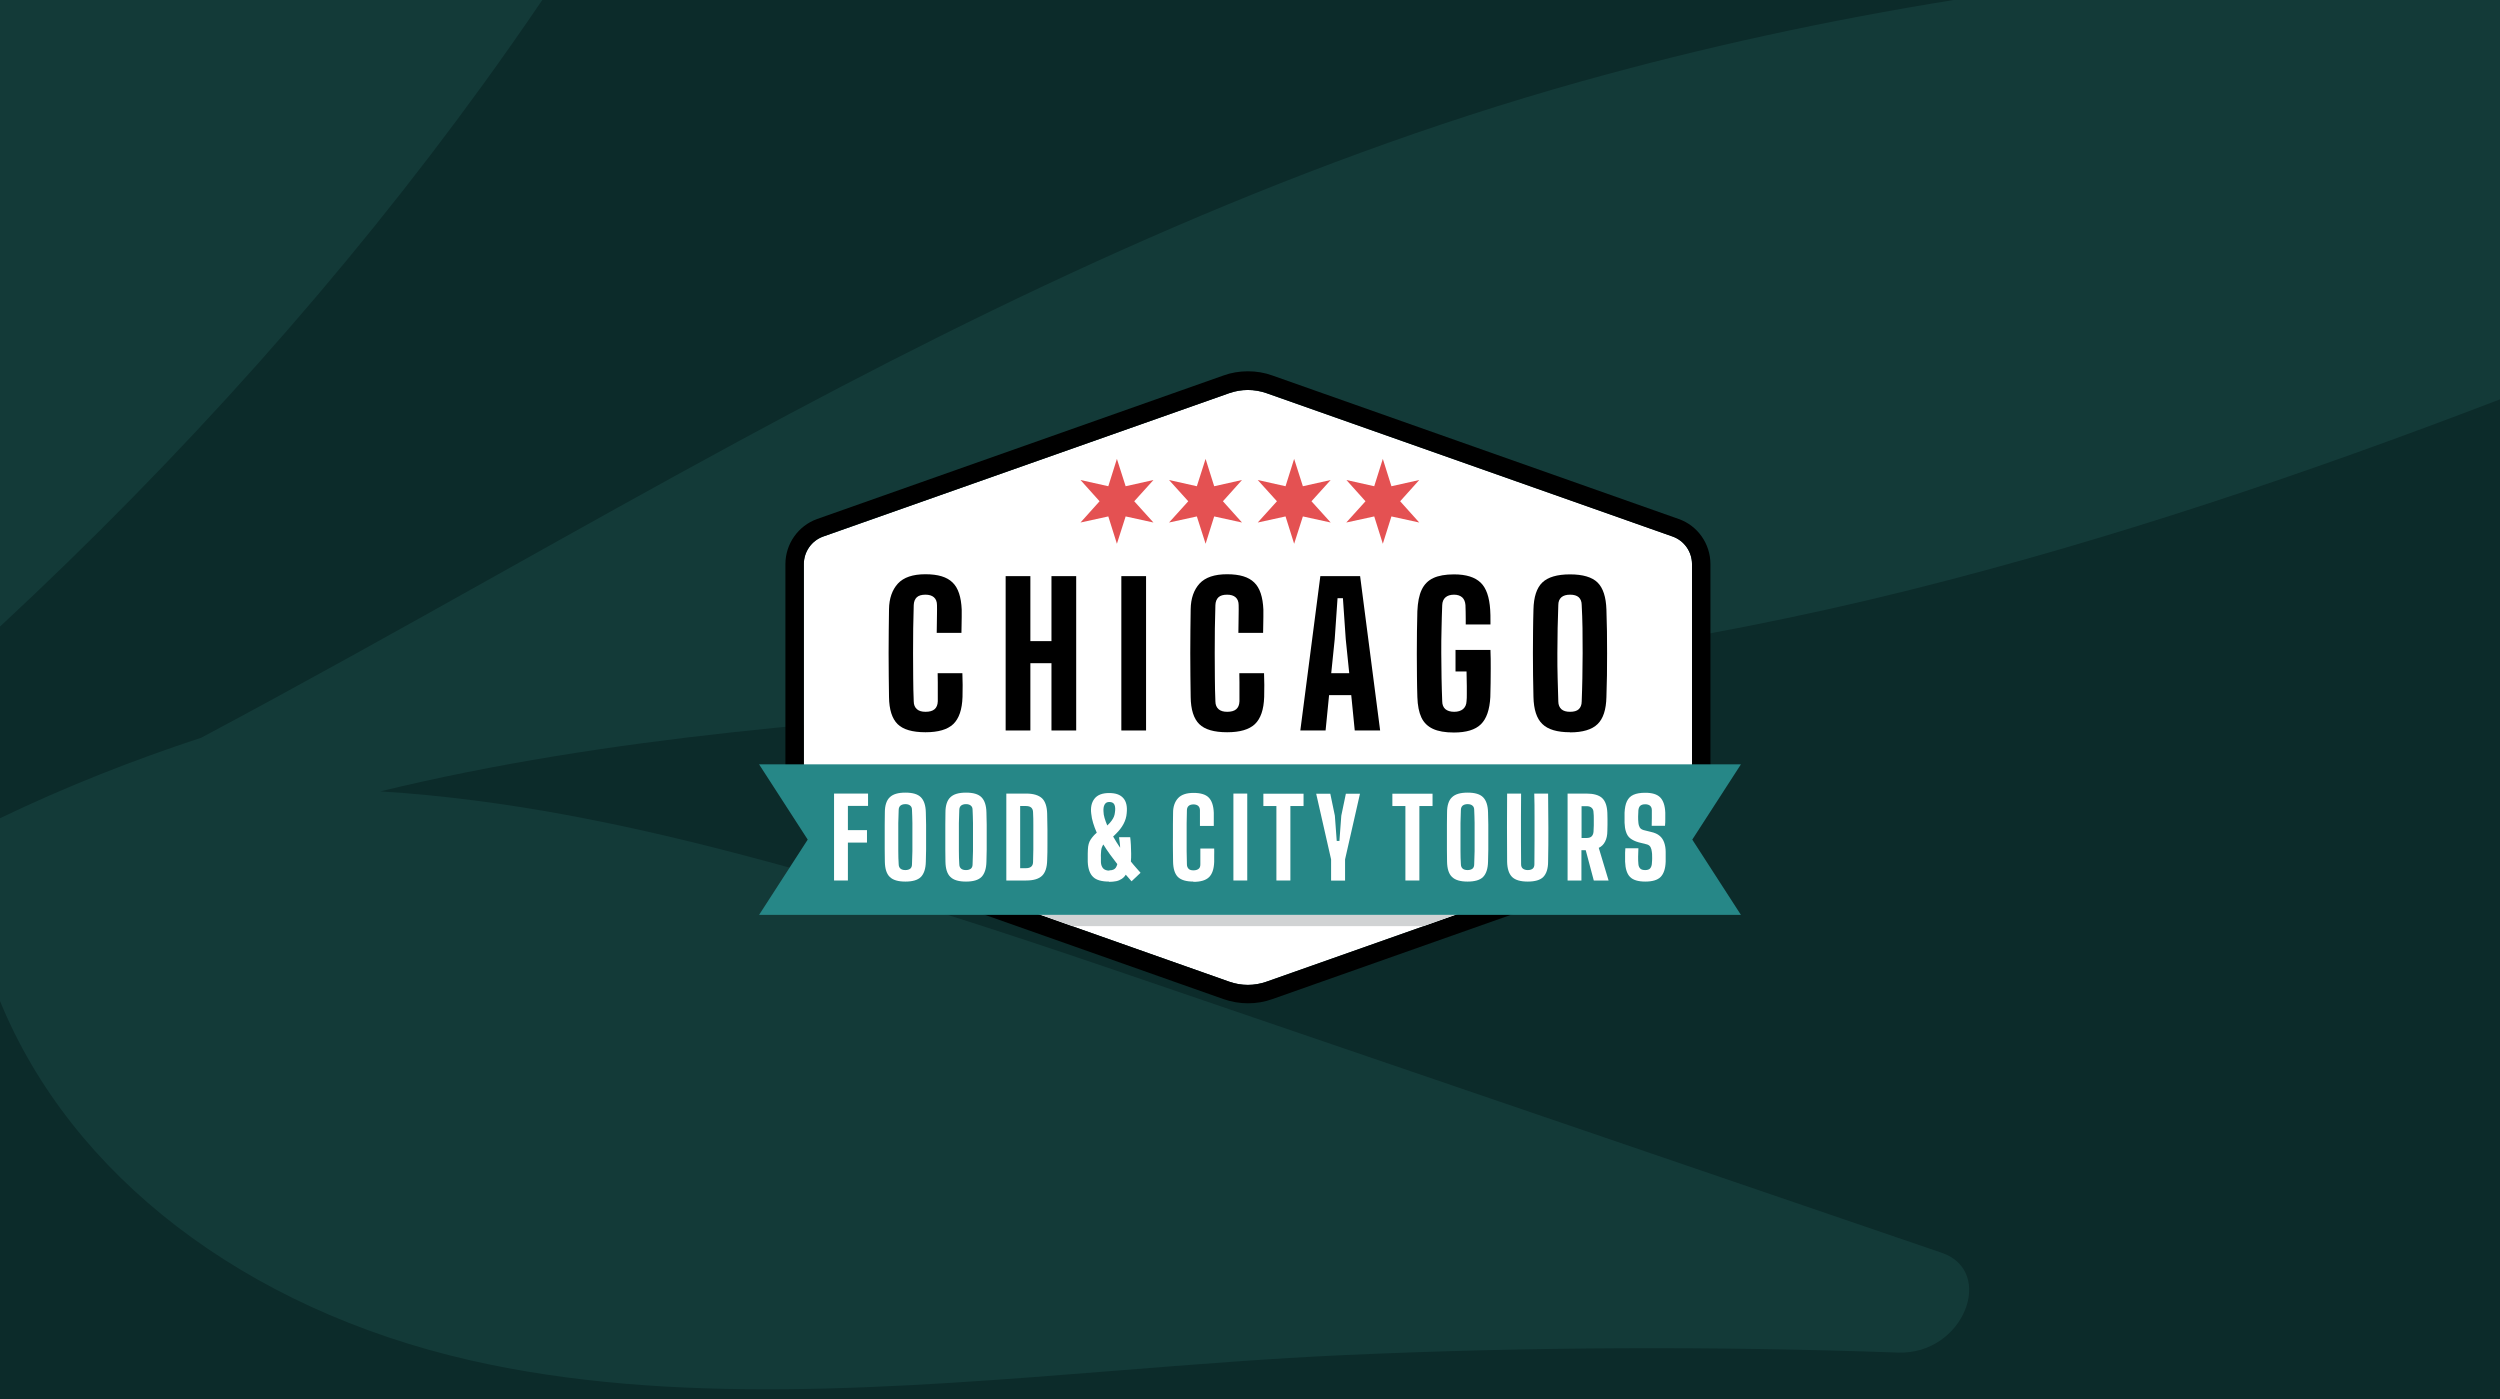 <?xml version="1.0" encoding="UTF-8"?> <svg xmlns="http://www.w3.org/2000/svg" width="1515" height="848" viewBox="0 0 1515 848" fill="none"><rect width="1515" height="848" fill="#0C2B2A"></rect><path fill-rule="evenodd" clip-rule="evenodd" d="M328.624 0H0L0 379.709C110.462 277.058 208.963 166.738 292.577 51.386C304.912 34.371 316.929 17.238 328.624 0ZM0 495.862V606.58C43.155 712.163 147.957 793.004 284.558 824.251C406.232 852.101 542.612 841.254 676.725 830.586C723.358 826.877 769.716 823.19 815.086 821.159C927.6 816.131 1039.42 815.698 1150.12 819.663C1189.99 821.094 1209.59 770.433 1176.66 759.175C1117.8 739.058 1058.95 718.93 1000.09 698.802C895.161 662.913 790.23 627.025 685.269 591.203C608.301 564.938 530.932 539.368 450.523 518.251C380.153 499.761 307.159 484.4 230.438 479.573C369.721 445.709 515.349 435.952 656.784 426.477C690.357 424.227 723.695 421.994 756.654 419.457C890.765 409.157 1024.44 390.729 1157.55 357.469C1279.08 327.089 1398.16 286.835 1515 241.994V0H1183.9C1108.2 12.188 1032.67 28.463 957.74 49.459C777.327 100.013 609.259 179.784 447.704 267.311C398.853 293.766 350.44 320.856 302.023 347.947C242.273 381.38 182.518 414.816 121.931 447.065C80.21 460.798 39.368 476.895 0 495.862Z" fill="#133A38"></path><g clip-path="url(#clip0_406_1366)"><path d="M1025.36 491.163V341.836C1025.36 334.288 1020.64 327.642 1013.63 325.098L767.312 238.209C763.729 236.979 759.984 236.322 756.156 236.322C752.329 236.322 748.583 236.979 745.001 238.209L498.841 325.18C491.839 327.642 487.116 334.37 487.116 341.918V491.245C487.116 498.794 491.839 505.44 498.841 507.983L745.082 594.954C752.248 597.497 760.146 597.497 767.312 594.954L1013.55 507.983C1020.56 505.522 1025.28 498.794 1025.28 491.245L1025.36 491.163Z" fill="white"></path><path d="M756.238 236.323C759.984 236.323 763.811 236.979 767.394 238.21L1013.63 325.181C1020.64 327.642 1025.36 334.37 1025.36 341.918V491.246C1025.36 498.794 1020.64 505.44 1013.63 507.984L767.394 594.954C763.811 596.185 760.065 596.841 756.238 596.841C752.411 596.841 748.665 596.185 745.082 594.954L498.841 507.984C491.839 505.522 487.116 498.794 487.116 491.246V341.836C487.116 334.288 491.839 327.642 498.841 325.099L745.082 238.21C748.665 236.979 752.411 236.323 756.238 236.323ZM756.238 225C751.189 225 746.141 225.82 741.418 227.543L495.177 314.514C483.696 318.617 475.96 329.611 475.96 341.836V478.364C475.96 478.364 491.431 510.117 495.177 518.486L741.418 605.457C746.141 607.097 751.189 608 756.238 608C761.286 608 766.335 607.18 771.058 605.457L1017.3 518.486C1022.43 510.527 1036.52 487.307 1036.52 487.307V341.836C1036.52 329.529 1028.78 318.535 1017.3 314.514L771.058 227.543C766.335 225.82 761.286 225 756.238 225Z" fill="black"></path><path d="M649.892 561.233H862.584L881.557 554.505H630.919L649.892 561.233Z" fill="#D1D3D4"></path><path d="M1055 463.186H460L489.477 508.804L460 554.423H1055L1025.52 508.804L1055 463.186Z" fill="#268787"></path><path d="M505.437 533.582V480.907H526.039V488.374H513.824V503.06H525.387V510.609H513.824V533.582H505.437Z" fill="white"></path><path d="M548.676 534.239C544.279 534.239 541.185 533.336 539.23 531.449C537.276 529.562 536.299 526.526 536.217 522.177C536.217 519.716 536.136 517.255 536.136 514.793C536.136 512.332 536.136 509.788 536.136 507.245C536.136 504.701 536.136 502.158 536.136 499.696C536.136 497.235 536.136 494.773 536.217 492.312C536.217 488.046 537.276 484.928 539.23 483.123C541.185 481.236 544.279 480.333 548.676 480.333C553.073 480.333 556.167 481.236 558.04 483.123C559.913 485.01 560.972 488.046 561.053 492.312C561.135 494.773 561.216 497.235 561.216 499.696C561.216 502.158 561.216 504.701 561.216 507.245C561.216 509.788 561.216 512.25 561.216 514.793C561.216 517.255 561.135 519.716 561.053 522.177C560.972 526.444 559.913 529.562 558.04 531.449C556.167 533.336 552.992 534.239 548.676 534.239ZM548.676 527.264C549.979 527.264 550.956 526.936 551.689 526.362C552.34 525.788 552.666 524.885 552.666 523.736C552.747 521.193 552.829 518.567 552.91 515.778C552.91 512.988 552.91 510.116 552.91 507.245C552.91 504.373 552.91 501.501 552.91 498.712C552.91 495.922 552.747 493.297 552.666 490.835C552.666 489.686 552.34 488.784 551.607 488.21C550.956 487.635 549.979 487.307 548.676 487.307C547.373 487.307 546.396 487.635 545.663 488.21C545.012 488.784 544.605 489.686 544.605 490.835C544.523 493.297 544.442 495.922 544.36 498.712C544.36 501.501 544.36 504.373 544.36 507.245C544.36 510.116 544.36 512.988 544.36 515.778C544.36 518.567 544.442 521.193 544.605 523.736C544.605 524.885 545.012 525.788 545.663 526.362C546.315 526.936 547.292 527.264 548.676 527.264Z" fill="white"></path><path d="M585.4 534.239C581.003 534.239 577.909 533.336 575.955 531.449C574 529.562 573.023 526.526 572.942 522.177C572.942 519.716 572.86 517.255 572.86 514.793C572.86 512.332 572.86 509.788 572.86 507.245C572.86 504.701 572.86 502.158 572.86 499.696C572.86 497.235 572.86 494.773 572.942 492.312C572.942 488.046 574 484.928 575.955 483.123C577.909 481.236 581.003 480.333 585.4 480.333C589.798 480.333 592.892 481.236 594.765 483.123C596.638 485.01 597.696 488.046 597.778 492.312C597.859 494.773 597.94 497.235 597.94 499.696C597.94 502.158 597.94 504.701 597.94 507.245C597.94 509.788 597.94 512.25 597.94 514.793C597.94 517.255 597.859 519.716 597.778 522.177C597.696 526.444 596.638 529.562 594.765 531.449C592.892 533.336 589.716 534.239 585.4 534.239ZM585.4 527.264C586.703 527.264 587.68 526.936 588.413 526.362C589.065 525.788 589.39 524.885 589.39 523.736C589.472 521.193 589.553 518.567 589.635 515.778C589.635 512.988 589.635 510.116 589.635 507.245C589.635 504.373 589.635 501.501 589.635 498.712C589.635 495.922 589.472 493.297 589.39 490.835C589.39 489.686 589.065 488.784 588.332 488.21C587.68 487.635 586.703 487.307 585.4 487.307C584.098 487.307 583.12 487.635 582.388 488.21C581.736 488.784 581.329 489.686 581.329 490.835C581.248 493.297 581.166 495.922 581.085 498.712C581.085 501.501 581.085 504.373 581.085 507.245C581.085 510.116 581.085 512.988 581.085 515.778C581.085 518.567 581.166 521.193 581.329 523.736C581.329 524.885 581.736 525.788 582.388 526.362C583.039 526.936 584.016 527.264 585.4 527.264Z" fill="white"></path><path d="M609.829 533.582V480.907H621.88C626.277 480.907 629.453 481.892 631.489 483.779C633.443 485.666 634.502 488.866 634.583 493.214C634.583 496.578 634.665 499.696 634.746 502.732C634.746 505.768 634.746 508.721 634.746 511.757C634.746 514.793 634.746 517.911 634.583 521.275C634.502 525.705 633.443 528.823 631.489 530.71C629.535 532.597 626.359 533.582 621.88 533.582H609.829ZM618.216 526.116H621.799C623.183 526.116 624.242 525.787 624.975 525.131C625.707 524.475 626.033 523.49 626.033 522.259C626.033 519.716 626.115 517.254 626.196 514.711C626.196 512.168 626.196 509.706 626.196 507.245C626.196 504.783 626.196 502.24 626.196 499.778C626.196 497.317 626.196 494.773 626.033 492.312C626.033 490.999 625.626 490.097 624.975 489.44C624.242 488.784 623.183 488.456 621.799 488.456H618.216V526.116Z" fill="white"></path><path d="M672.122 534.238C667.643 534.238 664.386 533.336 662.432 531.449C660.478 529.562 659.338 526.526 659.175 522.259C659.175 521.193 659.175 520.29 659.175 519.47C659.175 518.649 659.175 517.911 659.175 517.255C659.175 516.598 659.175 515.696 659.256 514.875C659.338 512.332 659.908 510.28 660.966 508.722C662.025 507.163 663.246 505.768 664.631 504.619C663.735 502.568 663.002 500.599 662.432 498.712C661.862 496.825 661.455 494.938 661.292 493.132C660.803 489.358 661.455 486.322 663.246 484.025C665.038 481.728 667.969 480.579 672.122 480.579C676.275 480.579 678.962 481.646 680.753 483.697C682.545 485.748 683.196 488.784 682.789 492.722C682.626 495.02 681.975 497.235 680.835 499.368C679.695 501.501 678.148 503.47 676.112 505.44C675.868 505.686 675.623 505.932 675.379 506.178C675.135 506.424 674.809 506.67 674.565 506.917C675.216 508.065 675.868 509.214 676.601 510.363C677.333 511.511 678.066 512.578 678.799 513.726C678.799 512.824 678.718 511.839 678.555 510.691C678.392 509.542 678.311 508.475 678.148 507.327H684.906C685.069 508.722 685.232 510.28 685.313 512.003C685.395 513.726 685.476 515.449 685.476 517.255C685.476 518.978 685.476 520.619 685.313 522.095C686.453 523.49 687.512 524.803 688.571 525.952C689.629 527.1 690.443 528.085 691.176 528.905L685.721 534.074C685.151 533.418 684.581 532.762 684.011 532.105C683.441 531.449 682.789 530.792 682.219 530.054C681.568 531.121 680.753 531.941 679.776 532.598C678.799 533.254 677.659 533.746 676.438 533.992C675.216 534.238 673.669 534.403 671.959 534.403L672.122 534.238ZM672.285 527.429C673.262 527.429 674.076 527.264 674.646 527.018C675.298 526.772 675.786 526.362 676.193 525.788C676.601 525.213 676.845 524.475 677.089 523.654C675.623 521.767 674.158 519.798 672.692 517.829C671.226 515.86 669.923 513.809 668.621 511.757C668.295 512.25 668.051 512.742 667.806 513.316C667.562 513.891 667.399 514.547 667.318 515.285C667.318 516.106 667.236 516.844 667.155 517.501C667.073 518.157 667.155 518.813 667.155 519.552C667.155 520.29 667.155 521.275 667.155 522.506C667.236 524.147 667.725 525.377 668.539 526.28C669.353 527.1 670.575 527.593 672.203 527.593L672.285 527.429ZM671.063 500.189C672.122 499.204 672.936 498.301 673.588 497.399C674.239 496.496 674.728 495.676 675.053 494.855C675.379 494.035 675.542 493.214 675.623 492.476C675.949 490.507 675.868 488.866 675.379 487.717C674.891 486.569 673.832 485.994 672.203 485.994C670.819 485.994 669.923 486.569 669.353 487.635C668.783 488.702 668.621 490.015 668.702 491.574C668.702 492.886 668.946 494.281 669.353 495.676C669.761 497.071 670.331 498.63 670.982 500.189H671.063Z" fill="white"></path><path d="M723.341 534.238C718.862 534.238 715.768 533.336 713.813 531.449C711.941 529.562 710.963 526.526 710.882 522.177C710.882 520.044 710.882 517.665 710.801 515.121C710.719 512.578 710.801 509.952 710.801 507.327C710.801 504.701 710.801 502.076 710.801 499.532C710.801 496.989 710.801 494.609 710.882 492.476C710.882 488.784 711.941 485.83 713.895 483.697C715.849 481.564 719.025 480.497 723.259 480.497C727.494 480.497 730.588 481.4 732.461 483.287C734.334 485.174 735.392 488.21 735.555 492.558C735.555 493.297 735.555 494.117 735.555 495.102C735.555 496.086 735.555 496.989 735.555 497.973C735.555 498.958 735.555 499.778 735.555 500.517H727.168C727.168 499.614 727.168 498.63 727.168 497.481C727.168 496.332 727.168 495.184 727.168 494.035C727.168 492.886 727.168 491.902 727.168 490.999C727.168 489.851 726.761 488.948 726.109 488.374C725.458 487.799 724.481 487.471 723.259 487.471C721.956 487.471 720.979 487.799 720.328 488.374C719.676 488.948 719.269 489.851 719.269 490.999C719.188 493.543 719.106 496.168 719.106 498.958C719.106 501.747 719.106 504.537 719.106 507.409C719.106 510.28 719.106 513.07 719.106 515.86C719.106 518.649 719.188 521.275 719.269 523.818C719.269 524.967 719.676 525.87 720.328 526.526C720.979 527.182 721.956 527.429 723.259 527.429C724.562 527.429 725.621 527.1 726.353 526.526C727.086 525.952 727.412 525.049 727.412 523.818C727.412 522.916 727.412 521.849 727.412 520.701C727.412 519.552 727.412 518.403 727.412 517.255C727.412 516.106 727.412 515.039 727.412 514.219H735.799C735.799 515.45 735.881 516.844 735.799 518.239C735.799 519.716 735.799 521.029 735.799 522.342C735.636 526.69 734.578 529.726 732.624 531.613C730.669 533.5 727.493 534.403 723.178 534.403L723.341 534.238Z" fill="white"></path><path d="M747.444 533.582V480.907H755.831V533.582H747.444Z" fill="white"></path><path d="M773.501 533.582V488.456H765.602V480.989H789.949V488.456H781.969V533.582H773.501Z" fill="white"></path><path d="M806.642 533.582V520.783L797.604 480.989H806.154L808.922 494.281L810.062 509.624H811.691L812.831 494.281L815.599 480.989H824.149L815.111 520.783V533.664H806.642V533.582Z" fill="white"></path><path d="M851.672 533.582V488.456H843.774V480.989H868.121V488.456H860.141V533.582H851.672Z" fill="white"></path><path d="M889.374 534.239C884.977 534.239 881.883 533.336 879.928 531.449C877.974 529.562 876.997 526.526 876.915 522.177C876.915 519.716 876.834 517.255 876.834 514.793C876.834 512.332 876.834 509.788 876.834 507.245C876.834 504.701 876.834 502.158 876.834 499.696C876.834 497.235 876.834 494.773 876.915 492.312C876.915 488.046 877.974 484.928 879.928 483.123C881.883 481.236 884.977 480.333 889.374 480.333C893.771 480.333 896.865 481.236 898.738 483.123C900.611 485.01 901.67 488.046 901.751 492.312C901.833 494.773 901.914 497.235 901.914 499.696C901.914 502.158 901.914 504.701 901.914 507.245C901.914 509.788 901.914 512.25 901.914 514.793C901.914 517.255 901.833 519.716 901.751 522.177C901.67 526.444 900.611 529.562 898.738 531.449C896.865 533.336 893.69 534.239 889.374 534.239ZM889.374 527.264C890.677 527.264 891.654 526.936 892.387 526.362C893.038 525.788 893.364 524.885 893.364 523.736C893.445 521.193 893.527 518.567 893.608 515.778C893.608 512.988 893.608 510.116 893.608 507.245C893.608 504.373 893.608 501.501 893.608 498.712C893.608 495.922 893.445 493.297 893.364 490.835C893.364 489.686 893.038 488.784 892.305 488.21C891.654 487.635 890.677 487.307 889.374 487.307C888.071 487.307 887.094 487.635 886.361 488.21C885.71 488.784 885.303 489.686 885.303 490.835C885.221 493.297 885.14 495.922 885.058 498.712C885.058 501.501 885.058 504.373 885.058 507.245C885.058 510.116 885.058 512.988 885.058 515.778C885.058 518.567 885.14 521.193 885.303 523.736C885.303 524.885 885.71 525.788 886.361 526.362C887.013 526.936 887.99 527.264 889.374 527.264Z" fill="white"></path><path d="M925.854 534.238C921.457 534.238 918.281 533.336 916.327 531.449C914.454 529.562 913.395 526.526 913.314 522.177C913.314 515.367 913.232 508.475 913.232 501.501C913.232 494.527 913.232 487.717 913.314 480.907H921.782C921.782 485.42 921.701 490.179 921.701 495.019C921.701 499.86 921.701 504.701 921.701 509.624C921.701 514.465 921.701 519.142 921.782 523.736C921.782 524.885 922.108 525.787 922.841 526.362C923.574 526.936 924.551 527.264 925.854 527.264C927.157 527.264 928.215 526.936 928.867 526.362C929.518 525.787 929.844 524.885 929.844 523.736C929.844 519.142 929.844 514.465 929.925 509.624C929.925 504.783 929.925 499.942 929.925 495.019C929.925 490.179 929.925 485.502 929.762 480.907H938.15C938.231 487.717 938.312 494.527 938.312 501.501C938.312 508.475 938.312 515.285 938.15 522.177C938.15 526.444 937.091 529.562 935.218 531.449C933.345 533.336 930.17 534.238 925.772 534.238H925.854Z" fill="white"></path><path d="M949.957 533.582V480.907H961.357C965.754 480.907 968.93 481.81 970.884 483.615C972.838 485.42 973.897 488.456 974.06 492.64C974.06 494.035 974.141 495.348 974.141 496.414V499.778C974.141 500.845 974.141 502.076 974.06 503.47C974.06 506.178 973.571 508.311 972.675 510.034C971.78 511.757 970.558 512.988 968.848 513.808L974.793 533.582H965.835L960.95 515.203H958.344V533.582H949.957ZM958.425 507.819H961.438C962.823 507.819 963.881 507.491 964.533 506.834C965.184 506.178 965.591 505.193 965.673 504.045C965.673 502.814 965.754 501.501 965.835 500.189C965.835 498.876 965.835 497.563 965.835 496.25C965.835 494.937 965.835 493.625 965.673 492.394C965.673 491.081 965.265 490.179 964.533 489.522C963.8 488.866 962.823 488.538 961.438 488.538H958.425V507.819Z" fill="white"></path><path d="M997.104 534.239C992.788 534.239 989.694 533.336 987.821 531.449C985.948 529.562 984.971 526.444 984.808 522.177C984.808 521.275 984.808 520.372 984.808 519.47C984.808 518.567 984.808 517.665 984.808 516.68C984.808 515.778 984.89 514.875 984.971 514.055H992.87C992.788 515.778 992.707 517.419 992.707 519.06C992.707 520.701 992.707 522.26 992.87 523.654C992.951 524.803 993.358 525.706 994.01 526.362C994.661 527.018 995.72 527.264 997.023 527.264C998.326 527.264 999.303 526.936 999.873 526.362C1000.44 525.788 1000.85 524.885 1001.01 523.654C1001.01 522.834 1001.09 522.013 1001.18 521.193C1001.26 520.372 1001.18 519.634 1001.18 518.814C1001.18 517.993 1001.18 517.173 1001.01 516.188C1000.93 515.121 1000.61 514.137 1000.2 513.316C999.71 512.496 998.977 511.921 997.918 511.675L993.033 510.445C990.916 509.87 989.287 509.05 987.984 508.065C986.681 507.081 985.867 505.686 985.378 504.127C984.808 502.568 984.564 500.681 984.483 498.548C984.483 497.481 984.483 496.414 984.483 495.43C984.483 494.445 984.483 493.461 984.483 492.476C984.646 489.604 985.053 487.307 985.948 485.502C986.844 483.697 988.065 482.466 989.857 481.646C991.648 480.825 994.091 480.415 997.023 480.415C1001.18 480.415 1004.19 481.318 1006.06 483.205C1007.93 485.092 1008.99 488.128 1009.16 492.476C1009.16 493.461 1009.16 494.691 1009.16 496.168C1009.16 497.645 1009.16 499.04 1008.99 500.435H1000.93C1000.93 498.876 1001.01 497.317 1001.01 495.676C1001.01 494.117 1001.01 492.476 1001.01 490.917C1001.01 489.769 1000.61 488.866 999.954 488.292C999.303 487.717 998.244 487.389 997.023 487.389C995.638 487.389 994.661 487.717 994.01 488.292C993.358 488.866 993.033 489.769 992.87 490.917C992.788 492.23 992.707 493.461 992.707 494.773C992.707 496.086 992.707 497.317 992.87 498.548C992.951 499.696 993.277 500.681 993.684 501.419C994.173 502.24 994.987 502.732 996.127 503.06L1000.44 504.127C1002.72 504.619 1004.51 505.44 1005.74 506.506C1007.04 507.573 1007.93 508.968 1008.5 510.609C1009.07 512.25 1009.4 514.137 1009.4 516.27C1009.4 517.008 1009.4 517.665 1009.4 518.321C1009.4 518.978 1009.4 519.634 1009.4 520.208C1009.4 520.865 1009.4 521.521 1009.4 522.177C1009.24 526.526 1008.18 529.562 1006.31 531.449C1004.43 533.336 1001.34 534.239 996.941 534.239H997.104Z" fill="white"></path><path d="M560.809 443.74C552.91 443.74 547.292 442.099 543.953 438.817C540.614 435.535 538.823 430.038 538.742 422.326C538.742 418.469 538.66 414.367 538.579 409.772C538.579 405.26 538.497 400.583 538.497 395.824C538.497 391.065 538.497 386.471 538.579 381.876C538.579 377.363 538.66 373.097 538.742 369.241C538.823 362.595 540.696 357.426 544.116 353.652C547.617 349.877 553.154 347.99 560.809 347.99C568.463 347.99 573.837 349.631 577.257 352.995C580.677 356.277 582.469 361.774 582.795 369.405C582.795 370.718 582.795 372.194 582.795 373.917C582.795 375.64 582.795 377.281 582.713 379.004C582.713 380.727 582.713 382.204 582.632 383.517H567.649C567.649 381.958 567.649 380.153 567.73 378.102C567.73 376.051 567.73 373.999 567.812 372.03C567.893 370.061 567.812 368.174 567.812 366.697C567.812 364.564 567.16 363.005 565.939 361.938C564.717 360.872 563.007 360.379 560.809 360.379C558.529 360.379 556.737 360.872 555.597 361.938C554.457 363.005 553.806 364.564 553.724 366.697C553.562 371.21 553.48 375.887 553.399 380.809C553.399 385.732 553.317 390.737 553.317 395.824C553.317 400.911 553.317 405.916 553.399 410.839C553.399 415.762 553.562 420.521 553.724 425.033C553.724 427.167 554.457 428.725 555.679 429.792C556.9 430.859 558.61 431.351 560.89 431.351C563.252 431.351 565.125 430.859 566.346 429.792C567.567 428.725 568.219 427.167 568.3 425.033C568.3 423.392 568.3 421.587 568.3 419.536C568.3 417.485 568.3 415.434 568.3 413.382C568.3 411.331 568.3 409.526 568.219 407.967H583.202C583.283 410.183 583.365 412.562 583.365 415.105C583.365 417.649 583.365 420.028 583.283 422.326C583.039 430.038 581.166 435.453 577.665 438.817C574.163 442.099 568.626 443.74 560.89 443.74H560.809Z" fill="black"></path><path d="M609.422 442.673V349.139H624.405V388.522H637.189V349.139H652.172V442.673H637.189V401.896H624.405V442.673H609.422Z" fill="black"></path><path d="M679.532 442.673V349.139H694.515V442.673H679.532Z" fill="black"></path><path d="M743.616 443.74C735.718 443.74 730.099 442.099 726.761 438.817C723.422 435.535 721.631 430.038 721.549 422.326C721.549 418.469 721.468 414.367 721.386 409.772C721.386 405.26 721.305 400.583 721.305 395.824C721.305 391.065 721.305 386.471 721.386 381.876C721.386 377.363 721.468 373.097 721.549 369.241C721.631 362.595 723.503 357.426 726.924 353.652C730.425 349.877 735.962 347.99 743.616 347.99C751.271 347.99 756.645 349.631 760.065 352.995C763.485 356.277 765.276 361.774 765.602 369.405C765.602 370.718 765.602 372.194 765.602 373.917C765.602 375.64 765.602 377.281 765.521 379.004C765.521 380.727 765.521 382.204 765.439 383.517H750.456C750.456 381.958 750.456 380.153 750.538 378.102C750.538 376.051 750.538 373.999 750.619 372.03C750.701 370.061 750.619 368.174 750.619 366.697C750.619 364.564 749.968 363.005 748.746 361.938C747.525 360.872 745.815 360.379 743.616 360.379C741.336 360.379 739.545 360.872 738.405 361.938C737.265 363.005 736.614 364.564 736.532 366.697C736.369 371.21 736.288 375.887 736.206 380.809C736.206 385.732 736.125 390.737 736.125 395.824C736.125 400.911 736.125 405.916 736.206 410.839C736.206 415.762 736.369 420.521 736.532 425.033C736.532 427.167 737.265 428.725 738.486 429.792C739.708 430.859 741.418 431.351 743.698 431.351C746.059 431.351 747.932 430.859 749.154 429.792C750.375 428.725 751.026 427.167 751.108 425.033C751.108 423.392 751.108 421.587 751.108 419.536C751.108 417.485 751.108 415.434 751.108 413.382C751.108 411.331 751.108 409.526 751.026 407.967H766.009C766.091 410.183 766.172 412.562 766.172 415.105C766.172 417.649 766.172 420.028 766.091 422.326C765.846 430.038 763.974 435.453 760.472 438.817C756.971 442.099 751.434 443.74 743.698 443.74H743.616Z" fill="black"></path><path d="M787.995 442.673L800.128 349.139H824.231L836.364 442.673H820.974L818.856 421.259H805.421L803.304 442.673H787.914H787.995ZM806.805 407.967H817.635L815.518 387.291L813.808 362.512H810.551L808.841 387.291L806.724 407.967H806.805Z" fill="black"></path><path d="M951.423 443.74C943.687 443.74 938.068 442.099 934.648 438.735C931.228 435.453 929.437 429.956 929.274 422.326C929.193 417.977 929.111 413.629 929.03 409.198C929.03 404.767 928.948 400.337 928.948 395.824C928.948 391.312 928.948 386.799 929.03 382.45C929.03 378.02 929.193 373.671 929.274 369.405C929.437 361.774 931.228 356.277 934.648 352.995C938.068 349.713 943.687 348.072 951.423 348.072C959.158 348.072 964.777 349.713 968.115 352.995C971.454 356.277 973.246 361.774 973.49 369.405C973.653 373.753 973.734 378.102 973.815 382.532C973.897 386.963 973.897 391.476 973.897 395.906C973.897 400.337 973.897 404.849 973.815 409.28C973.734 413.711 973.653 418.059 973.49 422.408C973.327 430.038 971.535 435.535 968.115 438.817C964.777 442.099 959.158 443.822 951.423 443.822V443.74ZM951.423 431.351C953.784 431.351 955.575 430.859 956.715 429.792C957.855 428.725 958.507 427.167 958.507 425.115C958.67 420.603 958.833 415.926 958.914 411.003C958.995 406.08 959.077 400.993 959.077 395.824C959.077 390.655 959.077 385.568 958.995 380.645C958.914 375.722 958.751 371.046 958.507 366.615C958.507 364.564 957.855 363.005 956.715 361.938C955.494 360.872 953.784 360.379 951.504 360.379C949.224 360.379 947.433 360.872 946.211 361.938C944.99 363.005 944.338 364.564 944.338 366.615C944.175 371.046 944.094 375.722 943.931 380.645C943.85 385.568 943.768 390.655 943.768 395.824C943.768 400.993 943.768 406.08 943.931 411.003C944.013 415.926 944.175 420.685 944.338 425.115C944.338 427.167 945.071 428.725 946.211 429.792C947.433 430.859 949.143 431.351 951.504 431.351H951.423Z" fill="black"></path><path d="M882.045 393.773V406.901H888.722C888.722 408.049 888.885 414.203 888.885 415.844C888.885 417.485 888.885 419.126 888.885 420.685C888.885 422.326 888.885 423.721 888.722 424.951C888.641 427.002 887.908 428.561 886.605 429.71C885.302 430.777 883.511 431.351 881.231 431.351C878.951 431.351 877.078 430.777 875.857 429.71C874.635 428.643 873.984 427.002 873.984 424.951C873.821 420.439 873.658 415.762 873.577 410.839C873.495 405.916 873.414 400.911 873.414 395.824C873.414 390.737 873.414 385.732 873.577 380.809C873.658 375.887 873.821 371.21 873.984 366.697C874.065 364.646 874.717 363.087 875.938 362.02C877.16 360.954 878.87 360.379 881.15 360.379C883.267 360.379 884.895 360.954 886.117 362.02C887.257 363.087 887.908 364.646 888.071 366.697C888.152 369.077 888.234 371.948 888.234 375.148C888.234 376.297 888.234 377.363 888.234 378.43H903.217C903.217 377.774 903.217 377.199 903.217 376.461C903.217 373.835 903.217 371.538 903.054 369.487C902.565 361.856 900.692 356.359 897.272 353.077C893.852 349.795 888.56 348.072 881.15 348.072C875.938 348.072 871.785 348.811 868.609 350.288C865.434 351.764 863.072 354.144 861.525 357.426C859.978 360.708 859.164 364.974 858.919 370.389C858.838 374.081 858.757 378.184 858.675 382.614C858.675 387.045 858.594 391.558 858.594 396.234C858.594 400.911 858.594 405.424 858.675 409.936C858.675 414.449 858.838 418.551 858.919 422.408C859.082 427.577 859.897 431.679 861.362 434.797C862.828 437.915 865.189 440.212 868.365 441.689C871.541 443.166 875.775 443.904 881.068 443.904C888.56 443.904 894.015 442.263 897.435 438.899C900.855 435.535 902.728 430.038 903.135 422.408C903.298 418.387 903.38 409.444 903.38 405.26C903.38 401.075 903.38 397.301 903.217 393.855H881.964L882.045 393.773Z" fill="black"></path><path d="M752.655 290.884L735.799 294.659L730.588 278.085L725.295 294.659L708.439 290.884L720.084 303.766L708.439 316.648L725.295 312.955L730.588 329.529L735.799 312.955L752.655 316.648L741.092 303.766L752.655 290.884Z" fill="#E45152"></path><path d="M682.138 294.659L676.845 278.085L671.633 294.659L654.778 290.884L666.34 303.766L654.778 316.648L671.633 312.955L676.845 329.529L682.138 312.955L698.993 316.648L687.349 303.766L698.993 290.884L682.138 294.659Z" fill="#E45152"></path><path d="M860.06 290.884L843.204 294.659L837.992 278.085L832.781 294.659L815.925 290.884L827.488 303.766L815.844 316.648L832.781 312.955L837.992 329.529L843.204 312.955L860.06 316.648L848.497 303.766L860.06 290.884Z" fill="#E45152"></path><path d="M789.542 294.659L784.249 278.085L779.038 294.659L762.182 290.884L773.826 303.766L762.182 316.648L779.038 312.955L784.249 329.529L789.542 312.955L806.398 316.648L794.754 303.766L806.398 290.884L789.542 294.659Z" fill="#E45152"></path></g><defs><clipPath id="clip0_406_1366"><rect width="595" height="383" fill="white" transform="translate(460 225)"></rect></clipPath></defs></svg> 